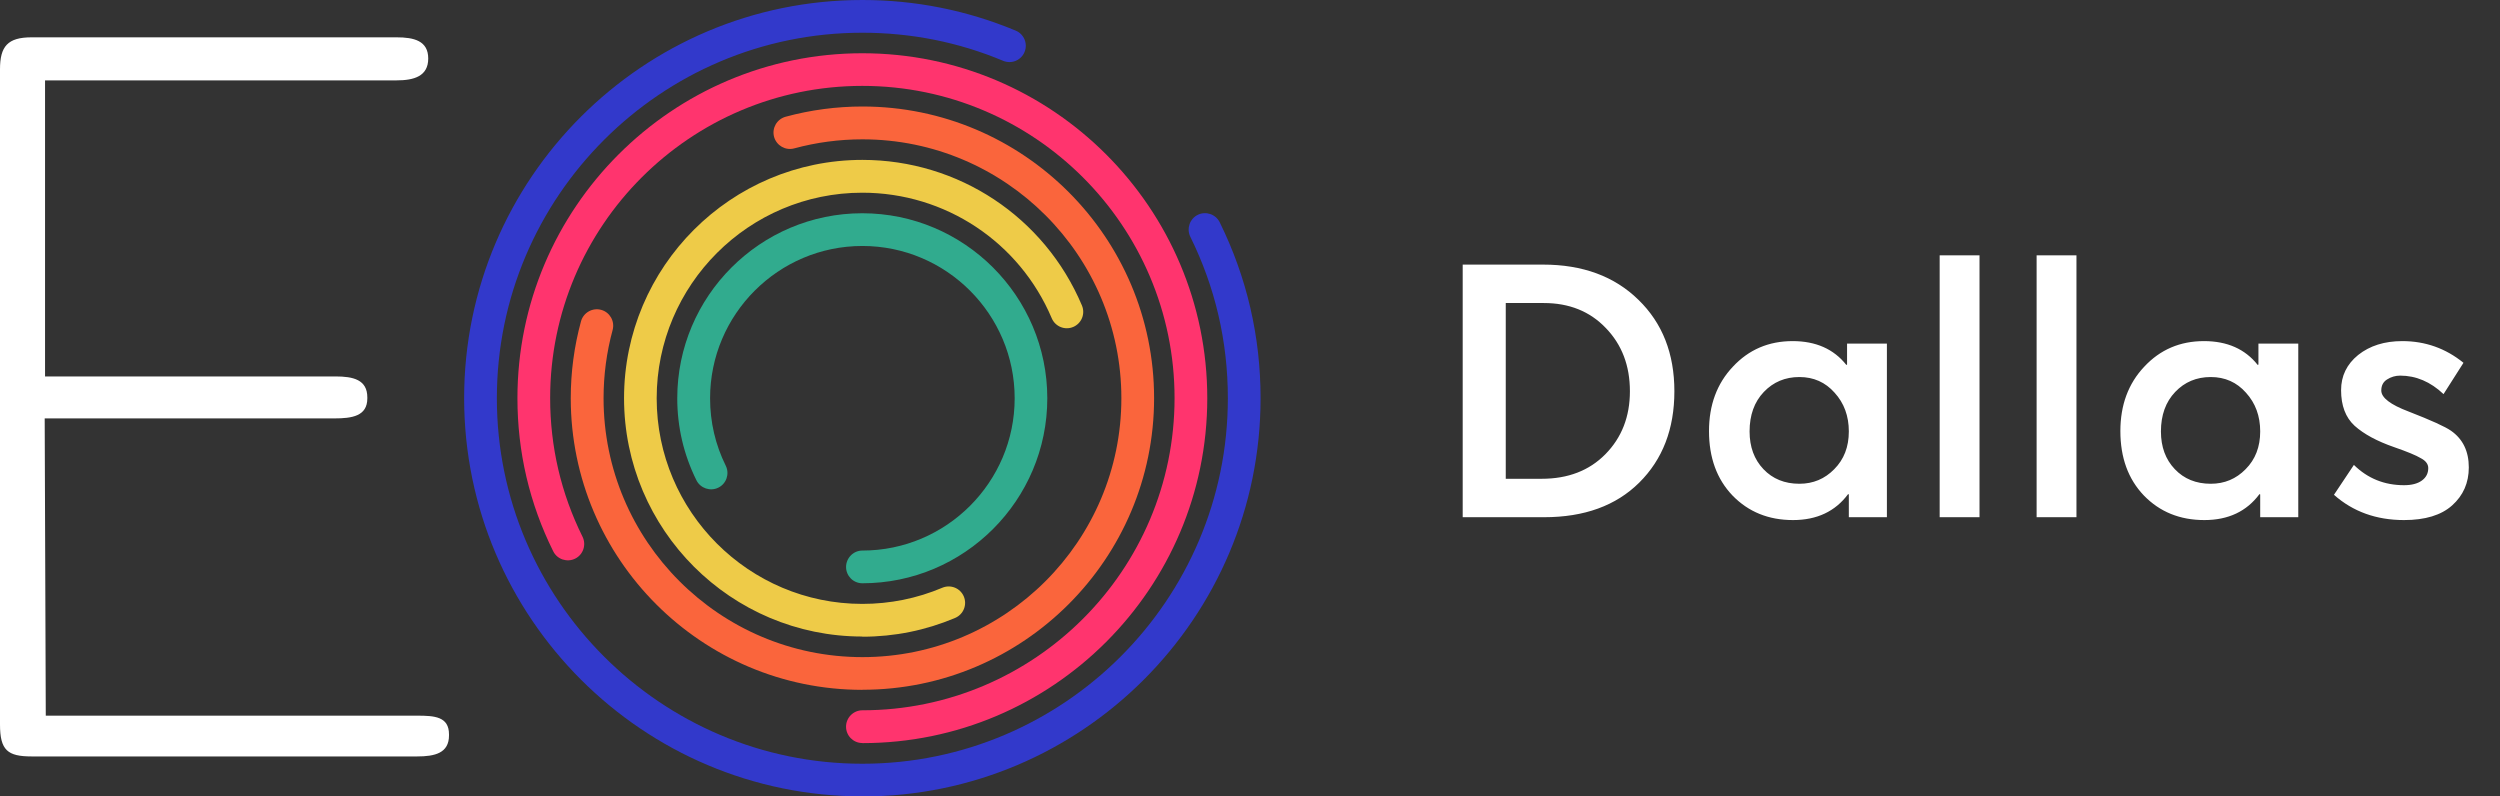 <svg width="113" height="36" viewBox="0 0 113 36" fill="none" xmlns="http://www.w3.org/2000/svg">
<rect x="0" y="0" width="113" height="36" fill="#333333" stroke="none"/>
<path d="M38.978 35.996C29.055 35.996 20.979 27.92 20.979 17.996C20.979 8.072 29.055 0 38.978 0C41.38 0 43.711 0.467 45.911 1.385C46.288 1.541 46.465 1.975 46.309 2.352C46.153 2.729 45.719 2.905 45.342 2.749C43.326 1.905 41.183 1.479 38.978 1.479C29.87 1.479 22.458 8.891 22.458 18C22.458 27.109 29.87 34.521 38.978 34.521C48.087 34.521 55.499 27.109 55.499 18C55.499 15.439 54.93 12.985 53.803 10.703C53.623 10.338 53.774 9.891 54.139 9.711C54.504 9.531 54.95 9.682 55.131 10.047C56.356 12.534 56.978 15.206 56.978 18C56.978 27.924 48.903 36 38.978 36" fill="#3239CB"/>
<path d="M38.978 33.585C38.569 33.585 38.241 33.253 38.241 32.847C38.241 32.441 38.573 32.105 38.978 32.105C46.759 32.105 53.09 25.775 53.09 17.994C53.09 10.213 46.759 3.882 38.978 3.882C31.197 3.882 24.867 10.213 24.867 17.994C24.867 20.194 25.359 22.3 26.33 24.259C26.51 24.623 26.362 25.07 25.998 25.25C25.633 25.431 25.186 25.283 25.006 24.919C23.933 22.755 23.388 20.428 23.388 17.998C23.388 9.402 30.382 2.407 38.978 2.407C47.575 2.407 54.569 9.402 54.569 17.998C54.569 26.594 47.575 33.589 38.978 33.589" fill="#FF346E"/>
<path d="M38.979 31.181C31.71 31.181 25.798 25.269 25.798 18C25.798 16.82 25.954 15.652 26.261 14.525C26.367 14.132 26.777 13.898 27.171 14.005C27.564 14.111 27.797 14.517 27.691 14.915C27.42 15.914 27.281 16.951 27.281 18C27.281 24.453 32.53 29.702 38.983 29.702C45.437 29.702 50.686 24.453 50.686 18C50.686 11.546 45.437 6.298 38.983 6.298C37.934 6.298 36.898 6.437 35.898 6.707C35.505 6.814 35.099 6.58 34.988 6.187C34.882 5.794 35.111 5.388 35.509 5.277C36.636 4.97 37.807 4.814 38.983 4.814C46.252 4.814 52.165 10.727 52.165 17.996C52.165 25.265 46.252 31.177 38.983 31.177" fill="#FA653C"/>
<path d="M38.979 28.771C33.038 28.771 28.207 23.94 28.207 17.999C28.207 12.057 33.038 7.227 38.979 7.227C43.318 7.227 47.215 9.808 48.903 13.807C49.063 14.184 48.887 14.618 48.51 14.778C48.133 14.938 47.699 14.762 47.539 14.385C46.08 10.935 42.72 8.71 38.975 8.71C33.849 8.71 29.682 12.877 29.682 18.003C29.682 23.129 33.849 27.296 38.975 27.296C40.229 27.296 41.446 27.05 42.593 26.566C42.97 26.407 43.404 26.583 43.564 26.96C43.724 27.337 43.548 27.771 43.171 27.931C41.843 28.492 40.434 28.779 38.979 28.779" fill="#EECB48"/>
<path d="M38.979 26.364C38.569 26.364 38.242 26.032 38.242 25.627C38.242 25.221 38.574 24.885 38.979 24.885C42.773 24.885 45.863 21.796 45.863 18.002C45.863 14.207 42.773 11.118 38.979 11.118C35.185 11.118 32.096 14.207 32.096 18.002C32.096 19.071 32.333 20.099 32.804 21.05C32.985 21.415 32.837 21.861 32.468 22.042C32.104 22.222 31.657 22.07 31.477 21.706C30.903 20.546 30.612 19.3 30.612 18.002C30.612 13.388 34.365 9.639 38.975 9.639C43.585 9.639 47.338 13.392 47.338 18.002C47.338 22.611 43.585 26.364 38.975 26.364" fill="#31AB8E"/>
<path d="M66.114 23.378V11.96H69.748C71.539 11.96 72.975 12.491 74.058 13.552C75.141 14.603 75.682 15.981 75.682 17.685C75.682 19.39 75.151 20.767 74.09 21.818C73.04 22.858 71.608 23.378 69.796 23.378H66.114ZM68.06 21.641H69.684C70.874 21.641 71.833 21.271 72.562 20.532C73.302 19.781 73.672 18.832 73.672 17.685C73.672 16.527 73.308 15.573 72.579 14.823C71.86 14.072 70.927 13.697 69.78 13.697H68.06V21.641ZM81.043 23.507C79.938 23.507 79.027 23.137 78.309 22.397C77.601 21.657 77.247 20.687 77.247 19.486C77.247 18.307 77.606 17.337 78.325 16.576C79.043 15.804 79.944 15.418 81.026 15.418C82.077 15.418 82.886 15.777 83.455 16.495L83.487 16.479V15.53H85.288V23.378H83.567V22.349L83.535 22.333C82.956 23.115 82.125 23.507 81.043 23.507ZM81.332 21.866C81.954 21.866 82.479 21.646 82.908 21.207C83.347 20.767 83.567 20.199 83.567 19.502C83.567 18.805 83.353 18.221 82.924 17.75C82.506 17.278 81.975 17.042 81.332 17.042C80.689 17.042 80.153 17.267 79.724 17.717C79.295 18.168 79.081 18.763 79.081 19.502C79.081 20.199 79.29 20.767 79.708 21.207C80.126 21.646 80.667 21.866 81.332 21.866ZM87.673 23.378V11.542H89.474V23.378H87.673ZM92.055 23.378V11.542H93.856V23.378H92.055ZM99.636 23.507C98.532 23.507 97.621 23.137 96.903 22.397C96.195 21.657 95.841 20.687 95.841 19.486C95.841 18.307 96.2 17.337 96.919 16.576C97.637 15.804 98.537 15.418 99.62 15.418C100.671 15.418 101.48 15.777 102.048 16.495L102.081 16.479V15.53H103.882V23.378H102.161V22.349L102.129 22.333C101.55 23.115 100.719 23.507 99.636 23.507ZM99.926 21.866C100.548 21.866 101.073 21.646 101.502 21.207C101.941 20.767 102.161 20.199 102.161 19.502C102.161 18.805 101.947 18.221 101.518 17.75C101.1 17.278 100.569 17.042 99.926 17.042C99.282 17.042 98.746 17.267 98.318 17.717C97.889 18.168 97.674 18.763 97.674 19.502C97.674 20.199 97.883 20.767 98.302 21.207C98.72 21.646 99.261 21.866 99.926 21.866ZM108.663 23.507C107.409 23.507 106.353 23.126 105.495 22.365L106.396 21.014C107.017 21.625 107.773 21.931 108.663 21.931C109.006 21.931 109.274 21.861 109.467 21.722C109.66 21.582 109.757 21.395 109.757 21.159C109.757 20.977 109.644 20.826 109.419 20.709C109.204 20.58 108.802 20.414 108.213 20.21C107.441 19.942 106.846 19.62 106.428 19.245C106.02 18.87 105.817 18.334 105.817 17.637C105.817 16.994 106.074 16.463 106.589 16.045C107.114 15.627 107.779 15.418 108.583 15.418C109.623 15.418 110.545 15.745 111.349 16.399L110.448 17.814C109.858 17.256 109.204 16.978 108.486 16.978C108.272 16.978 108.073 17.037 107.891 17.154C107.72 17.262 107.634 17.428 107.634 17.653C107.634 17.975 108.047 18.291 108.872 18.602C109.891 18.998 110.528 19.288 110.786 19.47C111.322 19.845 111.59 20.398 111.59 21.127C111.59 21.823 111.338 22.397 110.834 22.847C110.341 23.287 109.617 23.507 108.663 23.507Z" fill="white"/>
<path d="M1.43 34.191H18.856C19.651 34.191 20.295 34.044 20.295 33.241V33.196C20.295 32.393 19.651 32.348 18.856 32.348H2.069L2.02 18.912H15.115C15.91 18.912 16.603 18.81 16.603 18.007V17.962C16.603 17.158 15.96 17.015 15.165 17.015H2.036V3.633H17.922C18.713 3.633 19.356 3.448 19.356 2.645C19.356 1.842 18.713 1.687 17.922 1.687H1.43C0.344 1.687 0 2.096 0 3.133V32.745C0 33.913 0.344 34.191 1.43 34.191Z" fill="white"/>
</svg>
